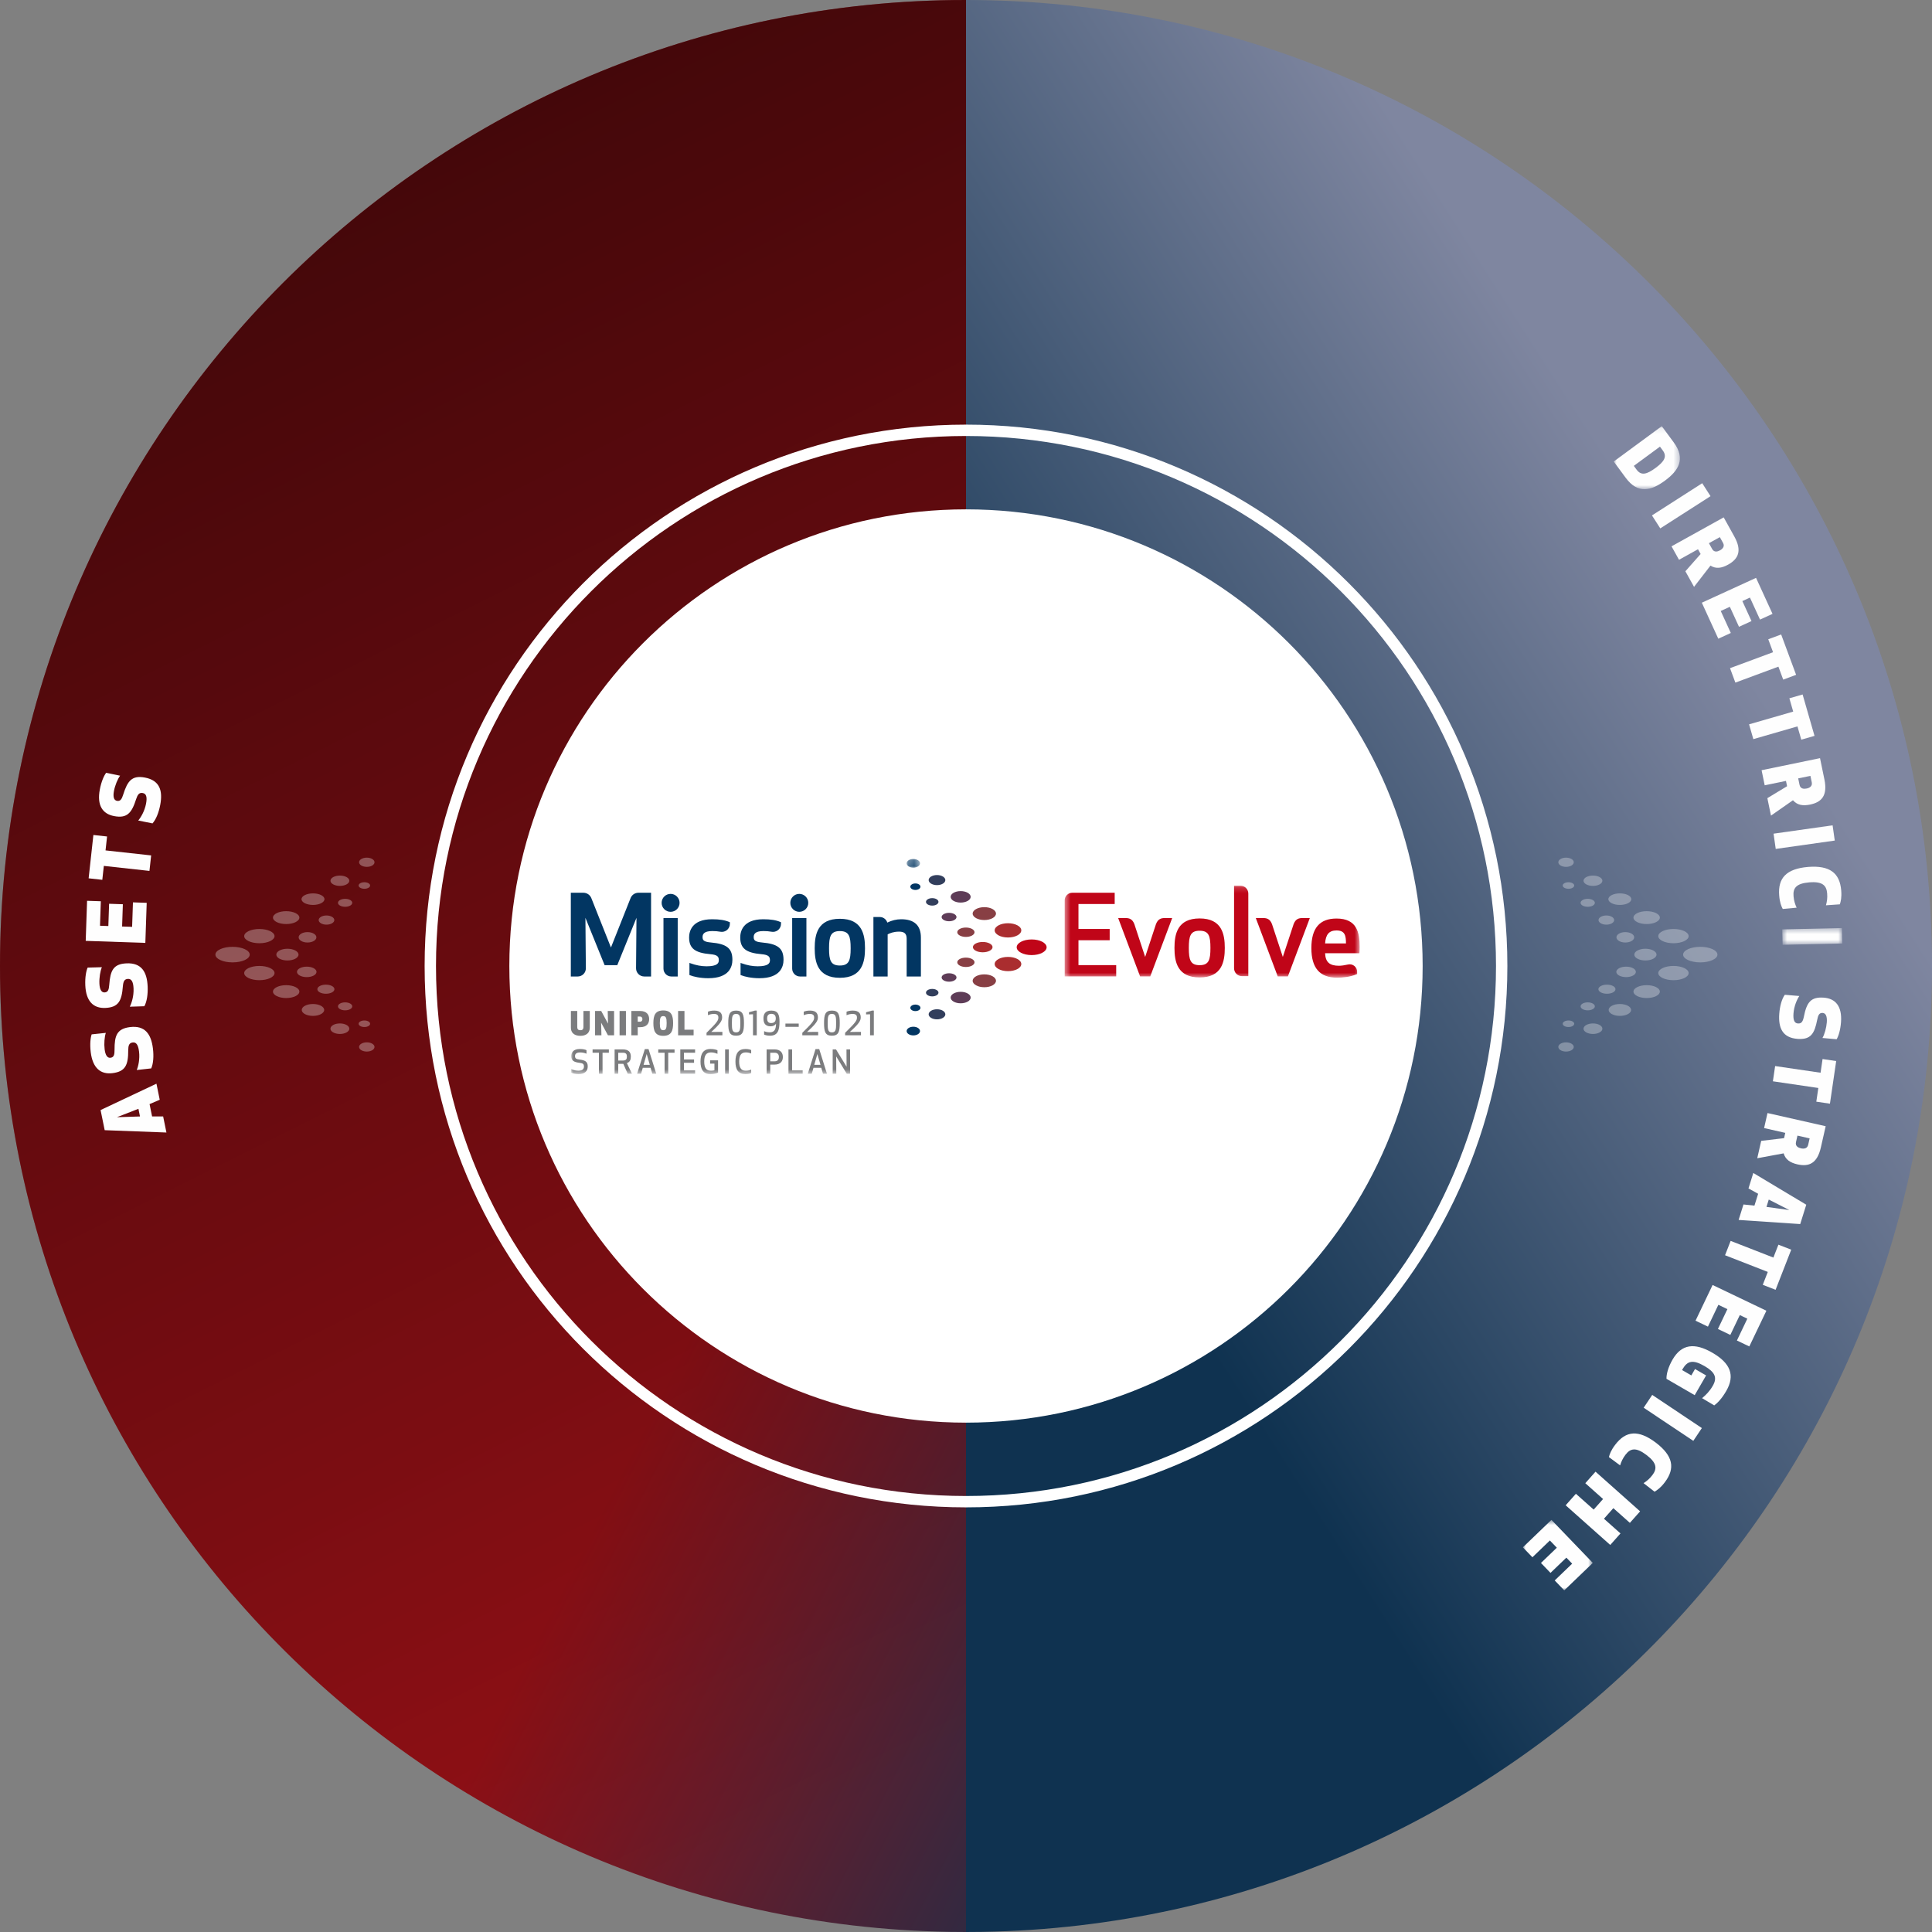 <?xml version="1.0" encoding="UTF-8"?>
<svg width="340px" height="340px" viewBox="0 0 340 340" version="1.1" xmlns="http://www.w3.org/2000/svg" xmlns:xlink="http://www.w3.org/1999/xlink">
    <rect x="0" y="0" width="340" height="340" fill="#808080" stroke="none"/>
    <!-- Generator: Sketch 60.1 (88133) - https://sketch.com -->
    <title>valore_condiviso</title>
    <desc>Created with Sketch.</desc>
    <defs>
        <linearGradient x1="69.943%" y1="70.227%" x2="109.83%" y2="110.681%" id="linearGradient-1">
            <stop stop-color="#951016" offset="0%"></stop>
            <stop stop-color="#0F3250" offset="100%"></stop>
        </linearGradient>
        <linearGradient x1="37.5%" y1="0%" x2="62.5%" y2="100%" id="linearGradient-2">
            <stop stop-color="#000000" stop-opacity="0.6" offset="0%"></stop>
            <stop stop-color="#000000" stop-opacity="0" offset="100%"></stop>
        </linearGradient>
        <path d="M170,0 L170,340 L167.189,339.977 C74.597,338.476 0,262.95 0,170 C0,76.112 76.112,0 170,0 L170,0 Z" id="path-3"></path>
        <linearGradient x1="68.937%" y1="74.252%" x2="31.063%" y2="25.748%" id="linearGradient-4">
            <stop stop-color="#0F3250" offset="0%"></stop>
            <stop stop-color="#7F86A0" offset="100%"></stop>
        </linearGradient>
        <polygon id="path-5" points="0.463 0.159 52.377 0.159 52.377 16.351 0.463 16.351"></polygon>
        <polygon id="path-7" points="0.179 0.291 2.533 0.291 2.533 1.821 0.179 1.821"></polygon>
        <polygon id="path-9" points="0 38.346 138.826 38.346 138.826 0.483 0 0.483"></polygon>
        <polygon id="path-11" points="0.989 0.123 12.637 0.123 12.637 11.217 0.989 11.217"></polygon>
        <polygon id="path-13" points="0.648 0.448 11.206 0.448 11.206 3.39 0.648 3.39"></polygon>
        <polygon id="path-15" points="0 0.597 12.309 0.597 12.309 13 0 13"></polygon>
    </defs>
    <g id="Page-1" stroke="none" stroke-width="1" fill="none" fill-rule="evenodd">
        <g id="valore_condiviso">
            <g id="Group">
                <g id="Rectangle-2">
                    <use fill="url(#linearGradient-1)" xlink:href="#path-3"></use>
                    <use fill="url(#linearGradient-2)" xlink:href="#path-3"></use>
                </g>
                <path d="M340,0 L340,340 L337.189,339.977 C244.597,338.476 170,262.95 170,170 C170,76.112 246.112,0 340,0 L340,0 Z" id="Rectangle-2-Copy" fill="url(#linearGradient-4)" transform="translate(255, 170) scale(-1, 1) translate(-255, -170) "></path>
            </g>
            <g id="freccia_SX" transform="translate(51.71, 167.955) scale(-1, 1) translate(-51.71, -167.955) translate(37.273, 150.455)" fill="#FFFFFF" fill-opacity="0.302">
                <path d="M1.597,32.98 C2.347,32.98 2.956,33.343 2.956,33.791 C2.956,34.239 2.347,34.602 1.597,34.602 C0.847,34.602 0.239,34.239 0.239,33.791 C0.239,33.343 0.847,32.98 1.597,32.98 Z M6.334,29.652 C7.251,29.652 7.995,30.067 7.995,30.579 C7.995,31.091 7.251,31.506 6.334,31.506 C5.417,31.506 4.673,31.091 4.673,30.579 C4.673,30.067 5.417,29.652 6.334,29.652 Z M2.024,29.133 C2.584,29.133 3.037,29.391 3.037,29.709 C3.037,30.026 2.584,30.284 2.024,30.284 C1.465,30.284 1.011,30.026 1.011,29.709 C1.011,29.391 1.465,29.133 2.024,29.133 Z M11.071,26.232 C12.163,26.232 13.047,26.701 13.047,27.279 C13.047,27.857 12.163,28.325 11.071,28.325 C9.98,28.325 9.095,27.857 9.095,27.279 C9.095,26.701 9.98,26.232 11.071,26.232 Z M5.412,25.945 C6.105,25.945 6.668,26.258 6.668,26.646 C6.668,27.033 6.105,27.347 5.412,27.347 C4.718,27.347 4.156,27.033 4.156,26.646 C4.156,26.258 4.718,25.945 5.412,25.945 Z M15.786,22.918 C17.068,22.918 18.107,23.425 18.107,24.05 C18.107,24.676 17.068,25.183 15.786,25.183 C14.504,25.183 13.464,24.676 13.464,24.05 C13.464,23.425 14.504,22.918 15.786,22.918 Z M8.795,22.827 C9.625,22.827 10.298,23.185 10.298,23.628 C10.298,24.07 9.625,24.428 8.795,24.428 C7.965,24.428 7.292,24.07 7.292,23.628 C7.292,23.185 7.965,22.827 8.795,22.827 Z M12.166,19.66 C13.116,19.66 13.886,20.072 13.886,20.58 C13.886,21.088 13.116,21.5 12.166,21.5 C11.216,21.5 10.446,21.088 10.446,20.58 C10.446,20.072 11.216,19.66 12.166,19.66 Z M20.503,19.535 C21.978,19.535 23.173,20.096 23.173,20.788 C23.173,21.481 21.978,22.042 20.503,22.042 C19.028,22.042 17.833,21.481 17.833,20.788 C17.833,20.096 19.028,19.535 20.503,19.535 Z M15.564,16.508 C16.642,16.508 17.517,16.97 17.517,17.54 C17.517,18.11 16.642,18.572 15.564,18.572 C14.486,18.572 13.612,18.11 13.612,17.54 C13.612,16.97 14.486,16.508 15.564,16.508 Z M25.22,16.171 C26.887,16.171 28.239,16.784 28.239,17.54 C28.239,18.296 26.887,18.909 25.22,18.909 C23.553,18.909 22.202,18.296 22.202,17.54 C22.202,16.784 23.553,16.171 25.22,16.171 Z M12.029,13.58 C12.891,13.58 13.591,13.99 13.591,14.496 C13.591,15.002 12.891,15.412 12.029,15.412 C11.166,15.412 10.467,15.002 10.467,14.496 C10.467,13.99 11.166,13.58 12.029,13.58 Z M20.503,13.032 C21.978,13.032 23.173,13.593 23.173,14.285 C23.173,14.977 21.978,15.539 20.503,15.539 C19.028,15.539 17.833,14.977 17.833,14.285 C17.833,13.593 19.028,13.032 20.503,13.032 Z M8.69,10.655 C9.45,10.655 10.066,11.016 10.066,11.462 C10.066,11.908 9.45,12.269 8.69,12.269 C7.93,12.269 7.313,11.908 7.313,11.462 C7.313,11.016 7.93,10.655 8.69,10.655 Z M15.786,9.898 C17.068,9.898 18.107,10.404 18.107,11.03 C18.107,11.655 17.068,12.162 15.786,12.162 C14.504,12.162 13.464,11.655 13.464,11.03 C13.464,10.404 14.504,9.898 15.786,9.898 Z M5.412,7.724 C6.105,7.724 6.668,8.038 6.668,8.425 C6.668,8.813 6.105,9.126 5.412,9.126 C4.718,9.126 4.156,8.813 4.156,8.425 C4.156,8.038 4.718,7.724 5.412,7.724 Z M11.065,6.765 C12.18,6.765 13.084,7.22 13.084,7.782 C13.084,8.343 12.18,8.798 11.065,8.798 C9.949,8.798 9.045,8.343 9.045,7.782 C9.045,7.22 9.949,6.765 11.065,6.765 Z M2.024,4.804 C2.584,4.804 3.037,5.062 3.037,5.38 C3.037,5.697 2.584,5.955 2.024,5.955 C1.465,5.955 1.011,5.697 1.011,5.38 C1.011,5.062 1.465,4.804 2.024,4.804 Z M6.332,3.632 C7.249,3.632 7.991,4.038 7.991,4.54 C7.991,5.042 7.249,5.449 6.332,5.449 C5.416,5.449 4.673,5.042 4.673,4.54 C4.673,4.038 5.416,3.632 6.332,3.632 Z M1.597,0.477 C2.347,0.477 2.956,0.84 2.956,1.288 C2.956,1.736 2.347,2.099 1.597,2.099 C0.847,2.099 0.239,1.736 0.239,1.288 C0.239,0.84 0.847,0.477 1.597,0.477 Z" id="Fill-3"></path>
            </g>
            <g id="freccia_SX-Copy" transform="translate(274, 150.455)" fill="#FFFFFF" fill-opacity="0.302">
                <path d="M1.597,32.98 C2.347,32.98 2.956,33.343 2.956,33.791 C2.956,34.239 2.347,34.602 1.597,34.602 C0.847,34.602 0.239,34.239 0.239,33.791 C0.239,33.343 0.847,32.98 1.597,32.98 Z M6.334,29.652 C7.251,29.652 7.995,30.067 7.995,30.579 C7.995,31.091 7.251,31.506 6.334,31.506 C5.417,31.506 4.673,31.091 4.673,30.579 C4.673,30.067 5.417,29.652 6.334,29.652 Z M2.024,29.133 C2.584,29.133 3.037,29.391 3.037,29.709 C3.037,30.026 2.584,30.284 2.024,30.284 C1.465,30.284 1.011,30.026 1.011,29.709 C1.011,29.391 1.465,29.133 2.024,29.133 Z M11.071,26.232 C12.163,26.232 13.047,26.701 13.047,27.279 C13.047,27.857 12.163,28.325 11.071,28.325 C9.98,28.325 9.095,27.857 9.095,27.279 C9.095,26.701 9.98,26.232 11.071,26.232 Z M5.412,25.945 C6.105,25.945 6.668,26.258 6.668,26.646 C6.668,27.033 6.105,27.347 5.412,27.347 C4.718,27.347 4.156,27.033 4.156,26.646 C4.156,26.258 4.718,25.945 5.412,25.945 Z M15.786,22.918 C17.068,22.918 18.107,23.425 18.107,24.05 C18.107,24.676 17.068,25.183 15.786,25.183 C14.504,25.183 13.464,24.676 13.464,24.05 C13.464,23.425 14.504,22.918 15.786,22.918 Z M8.795,22.827 C9.625,22.827 10.298,23.185 10.298,23.628 C10.298,24.07 9.625,24.428 8.795,24.428 C7.965,24.428 7.292,24.07 7.292,23.628 C7.292,23.185 7.965,22.827 8.795,22.827 Z M12.166,19.66 C13.116,19.66 13.886,20.072 13.886,20.58 C13.886,21.088 13.116,21.5 12.166,21.5 C11.216,21.5 10.446,21.088 10.446,20.58 C10.446,20.072 11.216,19.66 12.166,19.66 Z M20.503,19.535 C21.978,19.535 23.173,20.096 23.173,20.788 C23.173,21.481 21.978,22.042 20.503,22.042 C19.028,22.042 17.833,21.481 17.833,20.788 C17.833,20.096 19.028,19.535 20.503,19.535 Z M15.564,16.508 C16.642,16.508 17.517,16.97 17.517,17.54 C17.517,18.11 16.642,18.572 15.564,18.572 C14.486,18.572 13.612,18.11 13.612,17.54 C13.612,16.97 14.486,16.508 15.564,16.508 Z M25.22,16.171 C26.887,16.171 28.239,16.784 28.239,17.54 C28.239,18.296 26.887,18.909 25.22,18.909 C23.553,18.909 22.202,18.296 22.202,17.54 C22.202,16.784 23.553,16.171 25.22,16.171 Z M12.029,13.58 C12.891,13.58 13.591,13.99 13.591,14.496 C13.591,15.002 12.891,15.412 12.029,15.412 C11.166,15.412 10.467,15.002 10.467,14.496 C10.467,13.99 11.166,13.58 12.029,13.58 Z M20.503,13.032 C21.978,13.032 23.173,13.593 23.173,14.285 C23.173,14.977 21.978,15.539 20.503,15.539 C19.028,15.539 17.833,14.977 17.833,14.285 C17.833,13.593 19.028,13.032 20.503,13.032 Z M8.69,10.655 C9.45,10.655 10.066,11.016 10.066,11.462 C10.066,11.908 9.45,12.269 8.69,12.269 C7.93,12.269 7.313,11.908 7.313,11.462 C7.313,11.016 7.93,10.655 8.69,10.655 Z M15.786,9.898 C17.068,9.898 18.107,10.404 18.107,11.03 C18.107,11.655 17.068,12.162 15.786,12.162 C14.504,12.162 13.464,11.655 13.464,11.03 C13.464,10.404 14.504,9.898 15.786,9.898 Z M5.412,7.724 C6.105,7.724 6.668,8.038 6.668,8.425 C6.668,8.813 6.105,9.126 5.412,9.126 C4.718,9.126 4.156,8.813 4.156,8.425 C4.156,8.038 4.718,7.724 5.412,7.724 Z M11.065,6.765 C12.18,6.765 13.084,7.22 13.084,7.782 C13.084,8.343 12.18,8.798 11.065,8.798 C9.949,8.798 9.045,8.343 9.045,7.782 C9.045,7.22 9.949,6.765 11.065,6.765 Z M2.024,4.804 C2.584,4.804 3.037,5.062 3.037,5.38 C3.037,5.697 2.584,5.955 2.024,5.955 C1.465,5.955 1.011,5.697 1.011,5.38 C1.011,5.062 1.465,4.804 2.024,4.804 Z M6.332,3.632 C7.249,3.632 7.991,4.038 7.991,4.54 C7.991,5.042 7.249,5.449 6.332,5.449 C5.416,5.449 4.673,5.042 4.673,4.54 C4.673,4.038 5.416,3.632 6.332,3.632 Z M1.597,0.477 C2.347,0.477 2.956,0.84 2.956,1.288 C2.956,1.736 2.347,2.099 1.597,2.099 C0.847,2.099 0.239,1.736 0.239,1.288 C0.239,0.84 0.847,0.477 1.597,0.477 Z" id="Fill-3"></path>
            </g>
            <g id="Group-2" transform="translate(75.727, 75.727)">
                <path d="M13.909,94.273 C13.909,49.89 49.89,13.909 94.273,13.909 C138.655,13.909 174.636,49.89 174.636,94.273 C174.636,138.657 138.655,174.636 94.273,174.636 C49.89,174.636 13.909,138.657 13.909,94.273" id="Fill-29" fill="#FFFFFF"></path>
                <path d="M0,94.273 C0,42.208 42.208,0 94.273,0 C146.337,0 188.545,42.208 188.545,94.273 C188.545,146.339 146.337,188.545 94.273,188.545 C42.208,188.545 0,146.339 0,94.273" id="Fill-29-Copy" stroke="#FFFFFF" stroke-width="2"></path>
            </g>
            <g id="LOGO_MissionEvolve" transform="translate(100.455, 150.682)">
                <path d="M10.516,7.369 L7.062,16.062 L3.614,7.382 C3.383,6.801 2.83,6.426 2.205,6.426 L0,6.426 L0,21.165 L1.214,21.165 C1.599,21.165 1.961,21.014 2.232,20.74 C2.503,20.467 2.65,20.104 2.646,19.719 L2.569,10.84 L5.95,19.177 L8.174,19.177 L11.555,10.84 L11.48,19.707 C11.476,20.096 11.623,20.461 11.896,20.737 C12.169,21.012 12.533,21.165 12.941,21.165 L14.122,21.165 L14.122,6.426 L11.904,6.426 C11.288,6.426 10.743,6.796 10.516,7.369" id="Fill-1" fill="#023662"></path>
                <path d="M24.666,15.182 C23.406,15.066 23.184,14.783 23.184,14.233 C23.184,13.776 23.363,13.168 24.905,13.168 C25.407,13.168 25.874,13.208 26.332,13.289 C26.415,13.303 26.499,13.311 26.582,13.311 C27.358,13.311 27.99,12.681 27.99,11.907 L27.99,11.618 L27.91,11.583 C27.128,11.242 26.188,11.09 24.866,11.09 C21.211,11.09 20.816,13.328 20.816,14.29 C20.816,16.206 21.832,17.005 24.565,17.24 C25.817,17.352 26.046,17.687 26.046,18.305 C26.046,18.801 25.8,19.37 23.882,19.37 C22.963,19.37 22.037,19.195 21.052,18.837 L20.874,18.773 L20.874,20.903 L20.955,20.936 C21.551,21.181 22.755,21.467 24.191,21.467 C27.883,21.467 28.434,19.438 28.434,18.228 C28.434,16.22 27.447,15.423 24.666,15.182" id="Fill-3" fill="#023662"></path>
                <path d="M33.664,15.182 C32.404,15.066 32.183,14.783 32.183,14.233 C32.183,13.776 32.361,13.168 33.903,13.168 C34.405,13.168 34.872,13.208 35.331,13.289 C35.413,13.303 35.498,13.311 35.581,13.311 C36.356,13.311 36.988,12.681 36.988,11.907 L36.988,11.618 L36.908,11.583 C36.126,11.242 35.186,11.09 33.864,11.09 C30.209,11.09 29.814,13.328 29.814,14.29 C29.814,16.206 30.83,17.005 33.563,17.24 C34.815,17.352 35.044,17.687 35.044,18.305 C35.044,18.801 34.798,19.37 32.88,19.37 C31.961,19.37 31.035,19.195 30.049,18.837 L29.872,18.773 L29.872,20.903 L29.954,20.936 C30.549,21.181 31.753,21.467 33.189,21.467 C36.88,21.467 37.432,19.438 37.432,18.228 C37.432,16.22 36.446,15.423 33.664,15.182" id="Fill-5" fill="#023662"></path>
                <path d="M47.345,19.233 C45.718,19.233 45.443,18.298 45.443,16.202 C45.443,14.108 45.718,13.173 47.345,13.173 C48.971,13.173 49.246,14.108 49.246,16.202 C49.246,18.298 48.971,19.233 47.345,19.233 M47.345,11.01 C43.421,11.01 42.918,13.785 42.918,16.202 C42.918,18.619 43.421,21.395 47.345,21.395 C51.269,21.395 51.772,18.619 51.772,16.202 C51.772,13.785 51.269,11.01 47.345,11.01" id="Fill-7" fill="#023662"></path>
                <path d="M58.137,11.09 C57.31,11.09 56.475,11.292 55.696,11.676 C55.521,11.109 54.992,10.696 54.371,10.696 L53.251,10.696 L53.251,21.165 L55.757,21.165 L55.757,13.753 C56.172,13.533 56.813,13.271 57.774,13.271 C58.705,13.271 59.102,13.641 59.102,14.505 L59.102,21.165 L61.608,21.165 L61.608,14.313 C61.608,12.175 60.441,11.09 58.137,11.09" id="Fill-9" fill="#023662"></path>
                <path d="M16.305,19.779 L16.305,19.78 C16.305,20.543 16.929,21.165 17.691,21.165 L18.811,21.165 L18.811,10.88 L16.305,10.88 L16.305,19.779 Z" id="Fill-11" fill="#023662"></path>
                <path d="M17.559,6.627 C16.689,6.627 15.981,7.335 15.981,8.205 C15.981,9.075 16.689,9.783 17.559,9.783 C18.429,9.783 19.138,9.075 19.138,8.205 C19.138,7.335 18.429,6.627 17.559,6.627" id="Fill-13" fill="#023662"></path>
                <path d="M38.954,19.779 L38.954,19.78 C38.954,20.543 39.577,21.165 40.339,21.165 L41.46,21.165 L41.46,10.88 L38.954,10.88 L38.954,19.779 Z" id="Fill-15" fill="#023662"></path>
                <path d="M40.208,6.627 C39.337,6.627 38.629,7.335 38.629,8.205 C38.629,9.075 39.337,9.783 40.208,9.783 C41.078,9.783 41.787,9.075 41.787,8.205 C41.787,7.335 41.078,6.627 40.208,6.627" id="Fill-17" fill="#023662"></path>
                <g id="Group-21" transform="translate(86.449, 5.022)">
                    <mask id="mask-6" fill="white">
                        <use xlink:href="#path-5"></use>
                    </mask>
                    <g id="Clip-20"></g>
                    <path d="M39.738,16.129 L39.738,16.143 L37.962,16.143 L34.097,5.858 L35.397,5.858 C36.014,5.858 36.601,5.996 36.953,6.943 L38.85,12.699 L38.85,12.686 L38.85,12.699 L40.746,6.943 C41.099,5.996 41.687,5.858 42.303,5.858 L43.604,5.858 L39.738,16.143 L37.963,16.143 L37.962,16.129 L39.738,16.129 Z M15.515,16.129 L15.515,16.143 L13.739,16.143 L9.874,5.858 L11.174,5.858 C11.791,5.858 12.378,5.996 12.73,6.943 L14.627,12.699 L14.627,12.686 L14.627,12.699 L16.523,6.943 C16.876,5.996 17.464,5.858 18.079,5.858 L19.381,5.858 L15.515,16.143 L13.74,16.143 L13.739,16.129 L15.515,16.129 Z M30.27,0.159 L30.27,14.696 L30.271,14.696 L30.271,14.697 C30.271,15.459 30.895,16.082 31.657,16.082 L32.778,16.082 L32.778,1.542 C32.777,0.781 32.153,0.159 31.391,0.159 L30.271,0.159 L30.27,0.159 Z M24.211,8.09 C22.584,8.09 22.309,9.024 22.309,11.119 C22.309,13.215 22.584,14.15 24.211,14.15 C25.838,14.15 26.112,13.215 26.112,11.119 C26.112,9.024 25.838,8.09 24.211,8.09 L24.211,8.09 Z M24.211,16.311 C20.288,16.311 19.784,13.536 19.784,11.119 C19.784,8.702 20.288,5.927 24.211,5.927 C28.135,5.927 28.639,8.702 28.639,11.119 C28.639,13.536 28.135,16.311 24.211,16.311 L24.211,16.311 Z M46.291,10.322 C46.401,8.725 47.006,8.04 48.301,8.04 C49.808,8.04 49.96,8.98 49.966,10.322 L46.291,10.322 Z M48.301,5.943 C45.322,5.943 43.875,7.645 43.875,11.147 C43.875,14.649 45.355,16.351 48.398,16.351 C49.317,16.351 50.664,16.245 51.865,15.74 L51.929,15.713 L51.929,15.301 C51.929,14.468 51.158,13.853 50.344,14.031 C49.788,14.153 49.19,14.253 48.729,14.253 C47.075,14.253 46.36,13.613 46.289,12.05 L52.332,12.05 L52.337,11.952 C52.357,11.644 52.377,11.326 52.377,10.991 C52.377,8.369 51.882,5.943 48.301,5.943 L48.301,5.943 Z M8.382,9.766 L2.889,9.766 L2.889,14.14 L9.528,14.14 L9.528,16.127 L0.463,16.127 L0.463,2.744 C0.463,2.005 1.063,1.404 1.803,1.404 L9.264,1.404 L9.264,3.393 L2.889,3.393 L2.889,7.778 L8.382,7.778 L8.382,9.766 Z" id="Fill-19" fill="#C00518" mask="url(#mask-6)"></path>
                </g>
                <path d="M83.732,16.023 C83.732,15.262 82.552,14.645 81.099,14.645 C79.646,14.645 78.465,15.262 78.465,16.023 C78.465,16.783 79.646,17.399 81.099,17.399 C82.552,17.399 83.732,16.783 83.732,16.023" id="Fill-22" fill="#C00518"></path>
                <path d="M79.276,18.972 C79.276,18.279 78.227,17.717 76.934,17.717 C75.642,17.717 74.592,18.279 74.592,18.972 C74.592,19.665 75.642,20.226 76.934,20.226 C78.227,20.226 79.276,19.665 79.276,18.972" id="Fill-24" fill="#AA2D2F"></path>
                <path d="M74.821,21.922 C74.821,21.296 73.902,20.789 72.77,20.789 C71.638,20.789 70.718,21.296 70.718,21.922 C70.718,22.547 71.638,23.054 72.77,23.054 C73.902,23.054 74.821,22.547 74.821,21.922" id="Fill-26" fill="#883F44"></path>
                <path d="M70.365,24.871 C70.365,24.314 69.577,23.861 68.605,23.861 C67.634,23.861 66.845,24.314 66.845,24.871 C66.845,25.429 67.634,25.881 68.605,25.881 C69.577,25.881 70.365,25.429 70.365,24.871" id="Fill-28" fill="#5E3C57"></path>
                <path d="M65.909,27.821 C65.909,27.331 65.252,26.932 64.44,26.932 C63.63,26.932 62.972,27.331 62.972,27.821 C62.972,28.311 63.63,28.707 64.44,28.707 C65.252,28.707 65.909,28.311 65.909,27.821" id="Fill-30" fill="#323E5C"></path>
                <path d="M61.453,30.77 C61.453,30.348 60.927,30.004 60.276,30.004 C59.626,30.004 59.099,30.348 59.099,30.77 C59.099,31.192 59.626,31.534 60.276,31.534 C60.927,31.534 61.453,31.192 61.453,30.77" id="Fill-32" fill="#023662"></path>
                <path d="M79.276,13.045 C79.276,13.738 78.227,14.301 76.934,14.301 C75.642,14.301 74.592,13.738 74.592,13.045 C74.592,12.353 75.642,11.791 76.934,11.791 C78.227,11.791 79.276,12.353 79.276,13.045" id="Fill-34" fill="#AA2D2F"></path>
                <path d="M74.821,10.096 C74.821,10.721 73.902,11.229 72.77,11.229 C71.638,11.229 70.718,10.721 70.718,10.096 C70.718,9.471 71.638,8.964 72.77,8.964 C73.902,8.964 74.821,9.471 74.821,10.096" id="Fill-36" fill="#883F44"></path>
                <path d="M70.365,7.147 C70.365,7.704 69.577,8.157 68.605,8.157 C67.634,8.157 66.845,7.704 66.845,7.147 C66.845,6.589 67.634,6.137 68.605,6.137 C69.577,6.137 70.365,6.589 70.365,7.147" id="Fill-38" fill="#5E3C57"></path>
                <path d="M65.909,4.197 C65.909,4.687 65.252,5.085 64.44,5.085 C63.63,5.085 62.972,4.687 62.972,4.197 C62.972,3.707 63.63,3.31 64.44,3.31 C65.252,3.31 65.909,3.707 65.909,4.197" id="Fill-40" fill="#323E5C"></path>
                <g id="Group-44" transform="translate(58.92, 0.192)">
                    <mask id="mask-8" fill="white">
                        <use xlink:href="#path-7"></use>
                    </mask>
                    <g id="Clip-43"></g>
                    <path d="M2.533,1.055 C2.533,1.477 2.007,1.821 1.355,1.821 C0.706,1.821 0.179,1.477 0.179,1.055 C0.179,0.633 0.706,0.291 1.355,0.291 C2.007,0.291 2.533,0.633 2.533,1.055" id="Fill-42" fill="#023662" mask="url(#mask-8)"></path>
                </g>
                <path d="M74.217,15.996 C74.217,16.498 73.443,16.906 72.489,16.906 C71.535,16.906 70.761,16.498 70.761,15.996 C70.761,15.494 71.535,15.088 72.489,15.088 C73.443,15.088 74.217,15.494 74.217,15.996" id="Fill-45" fill="#AA2D2F"></path>
                <path d="M71.046,18.668 C71.046,19.123 70.365,19.492 69.527,19.492 C68.688,19.492 68.008,19.123 68.008,18.668 C68.008,18.212 68.688,17.843 69.527,17.843 C70.365,17.843 71.046,18.212 71.046,18.668" id="Fill-47" fill="#883F44"></path>
                <path d="M67.873,21.339 C67.873,21.747 67.287,22.08 66.564,22.08 C65.841,22.08 65.255,21.747 65.255,21.339 C65.255,20.929 65.841,20.598 66.564,20.598 C67.287,20.598 67.873,20.929 67.873,21.339" id="Fill-49" fill="#5E3C57"></path>
                <path d="M64.701,24.01 C64.701,24.372 64.209,24.666 63.602,24.666 C62.994,24.666 62.501,24.372 62.501,24.01 C62.501,23.647 62.994,23.354 63.602,23.354 C64.209,23.354 64.701,23.647 64.701,24.01" id="Fill-51" fill="#323E5C"></path>
                <path d="M61.529,26.681 C61.529,26.365 61.132,26.109 60.638,26.109 C60.147,26.109 59.748,26.365 59.748,26.681 C59.748,26.996 60.147,27.254 60.638,27.254 C61.132,27.254 61.529,26.996 61.529,26.681" id="Fill-53" fill="#023662"></path>
                <path d="M71.046,13.375 C71.046,12.919 70.365,12.55 69.527,12.55 C68.688,12.55 68.008,12.919 68.008,13.375 C68.008,13.83 68.688,14.199 69.527,14.199 C70.365,14.199 71.046,13.83 71.046,13.375" id="Fill-55" fill="#883F44"></path>
                <path d="M67.873,10.704 C67.873,10.295 67.287,9.963 66.564,9.963 C65.841,9.963 65.255,10.295 65.255,10.704 C65.255,11.113 65.841,11.444 66.564,11.444 C67.287,11.444 67.873,11.113 67.873,10.704" id="Fill-57" fill="#5E3C57"></path>
                <path d="M64.701,8.032 C64.701,7.67 64.209,7.376 63.602,7.376 C62.994,7.376 62.501,7.67 62.501,8.032 C62.501,8.395 62.994,8.689 63.602,8.689 C64.209,8.689 64.701,8.395 64.701,8.032" id="Fill-59" fill="#323E5C"></path>
                <path d="M61.529,5.361 C61.529,5.678 61.132,5.934 60.638,5.934 C60.147,5.934 59.748,5.678 59.748,5.361 C59.748,5.046 60.147,4.789 60.638,4.789 C61.132,4.789 61.529,5.046 61.529,5.361" id="Fill-61" fill="#023662"></path>
                <path d="M2.218,30.042 L2.218,27.232 L3.337,27.232 L3.337,30.128 C3.337,31.316 2.446,31.607 1.675,31.607 C0.91,31.607 0.013,31.316 0.013,30.128 L0.013,27.232 L1.132,27.232 L1.132,30.042 C1.132,30.528 1.389,30.619 1.675,30.619 C1.966,30.619 2.218,30.528 2.218,30.042" id="Fill-63" fill="#7B7C7E"></path>
                <polygon id="Fill-65" fill="#7B7C7E" points="5.346 27.232 6.546 29.459 6.494 27.232 7.613 27.232 7.613 31.516 6.534 31.516 5.335 29.289 5.386 31.516 4.267 31.516 4.267 27.232"></polygon>
                <mask id="mask-10" fill="white">
                    <use xlink:href="#path-9"></use>
                </mask>
                <g id="Clip-68"></g>
                <polygon id="Fill-67" fill="#7B7C7E" mask="url(#mask-10)" points="8.579 31.515 9.698 31.515 9.698 27.232 8.579 27.232"></polygon>
                <path d="M11.775,29.117 L12.186,29.117 C12.518,29.117 12.597,28.837 12.597,28.666 C12.597,28.505 12.518,28.215 12.186,28.215 L11.775,28.215 L11.775,29.117 Z M11.775,31.516 L10.656,31.516 L10.656,27.232 L12.181,27.232 C13.374,27.232 13.785,27.923 13.785,28.66 C13.785,29.409 13.374,30.088 12.181,30.088 L11.775,30.088 L11.775,31.516 Z" id="Fill-69" fill="#7B7C7E" mask="url(#mask-10)"></path>
                <path d="M16.265,28.135 C15.814,28.135 15.665,28.42 15.665,29.374 C15.665,30.328 15.814,30.613 16.265,30.613 C16.716,30.613 16.865,30.328 16.865,29.374 C16.865,28.42 16.716,28.135 16.265,28.135 M16.265,27.14 C17.682,27.14 18.002,28.02 18.002,29.374 C18.002,30.727 17.682,31.607 16.265,31.607 C14.848,31.607 14.529,30.727 14.529,29.374 C14.529,28.02 14.848,27.14 16.265,27.14" id="Fill-70" fill="#7B7C7E" mask="url(#mask-10)"></path>
                <polygon id="Fill-71" fill="#7B7C7E" mask="url(#mask-10)" points="19.999 30.528 21.609 30.528 21.609 31.516 18.88 31.516 18.88 27.232 19.999 27.232"></polygon>
                <path d="M25.199,27.752 C24.84,27.752 24.508,27.821 24.132,27.975 L24.132,27.363 C24.394,27.243 24.777,27.163 25.24,27.163 C26.404,27.163 26.627,27.775 26.627,28.369 C26.627,28.951 26.342,29.453 24.708,30.927 L26.673,30.91 L26.673,31.516 L23.881,31.516 L23.881,31.076 C25.799,29.209 25.965,28.871 25.965,28.391 C25.965,28.02 25.805,27.752 25.199,27.752" id="Fill-72" fill="#7B7C7E" mask="url(#mask-10)"></path>
                <path d="M29.089,27.746 C28.392,27.746 28.347,28.278 28.347,29.374 C28.347,30.471 28.392,31.001 29.089,31.001 C29.785,31.001 29.831,30.471 29.831,29.374 C29.831,28.278 29.785,27.746 29.089,27.746 M29.089,27.163 C30.266,27.163 30.471,27.883 30.471,29.374 C30.471,30.865 30.266,31.584 29.089,31.584 C27.912,31.584 27.707,30.865 27.707,29.374 C27.707,27.883 27.912,27.163 29.089,27.163" id="Fill-73" fill="#7B7C7E" mask="url(#mask-10)"></path>
                <polygon id="Fill-74" fill="#7B7C7E" mask="url(#mask-10)" points="32.723 27.163 32.723 31.516 32.061 31.516 32.061 27.815 31.358 27.838 31.358 27.455 32.403 27.163"></polygon>
                <path d="M35.251,29.363 C35.891,29.363 36.068,28.98 36.068,28.546 C36.068,28.105 35.902,27.735 35.285,27.735 C34.685,27.735 34.543,28.146 34.543,28.546 C34.543,28.946 34.663,29.363 35.251,29.363 M36.114,29.471 C35.948,29.739 35.611,29.934 35.16,29.934 C34.052,29.934 33.903,29.151 33.903,28.546 C33.903,27.941 34.086,27.163 35.268,27.163 C36.485,27.163 36.725,27.889 36.725,29.134 C36.725,30.584 36.433,31.585 35.074,31.585 C34.549,31.585 34.172,31.464 34.017,31.385 L34.017,30.784 C34.257,30.904 34.6,30.99 35.023,30.99 C35.891,30.99 36.102,30.373 36.114,29.471" id="Fill-75" fill="#7B7C7E" mask="url(#mask-10)"></path>
                <polygon id="Fill-76" fill="#7B7C7E" mask="url(#mask-10)" points="37.767 30.025 40.108 30.025 40.108 29.448 37.767 29.448"></polygon>
                <path d="M42.057,27.752 C41.697,27.752 41.366,27.821 40.989,27.975 L40.989,27.363 C41.252,27.243 41.634,27.163 42.097,27.163 C43.262,27.163 43.484,27.775 43.484,28.369 C43.484,28.951 43.199,29.453 41.565,30.927 L43.53,30.91 L43.53,31.516 L40.738,31.516 L40.738,31.076 C42.656,29.209 42.822,28.871 42.822,28.391 C42.822,28.02 42.662,27.752 42.057,27.752" id="Fill-77" fill="#7B7C7E" mask="url(#mask-10)"></path>
                <path d="M45.946,27.746 C45.249,27.746 45.204,28.278 45.204,29.374 C45.204,30.471 45.249,31.001 45.946,31.001 C46.643,31.001 46.689,30.471 46.689,29.374 C46.689,28.278 46.643,27.746 45.946,27.746 M45.946,27.163 C47.123,27.163 47.328,27.883 47.328,29.374 C47.328,30.865 47.123,31.584 45.946,31.584 C44.769,31.584 44.564,30.865 44.564,29.374 C44.564,27.883 44.769,27.163 45.946,27.163" id="Fill-78" fill="#7B7C7E" mask="url(#mask-10)"></path>
                <path d="M49.59,27.752 C49.23,27.752 48.899,27.821 48.522,27.975 L48.522,27.363 C48.785,27.243 49.167,27.163 49.63,27.163 C50.795,27.163 51.018,27.775 51.018,28.369 C51.018,28.951 50.732,29.453 49.099,30.927 L51.064,30.91 L51.064,31.516 L48.271,31.516 L48.271,31.076 C50.19,29.209 50.356,28.871 50.356,28.391 C50.356,28.02 50.196,27.752 49.59,27.752" id="Fill-79" fill="#7B7C7E" mask="url(#mask-10)"></path>
                <polygon id="Fill-80" fill="#7B7C7E" mask="url(#mask-10)" points="53.325 27.163 53.325 31.516 52.662 31.516 52.662 27.815 51.96 27.838 51.96 27.455 53.005 27.163"></polygon>
                <path d="M2.977,36.98 C2.977,37.791 2.497,38.346 1.349,38.346 C0.921,38.346 0.373,38.249 0.082,38.099 L0.082,37.46 C0.315,37.563 0.727,37.74 1.309,37.74 C2.081,37.74 2.309,37.426 2.309,37.021 C2.309,36.547 2.109,36.432 1.532,36.358 C0.487,36.226 0.082,35.947 0.082,35.164 C0.082,34.536 0.436,33.925 1.601,33.925 C2.155,33.925 2.543,34.022 2.76,34.131 L2.76,34.753 C2.446,34.616 2.058,34.53 1.635,34.53 C0.967,34.53 0.738,34.805 0.738,35.17 C0.738,35.633 1.001,35.713 1.566,35.787 C2.457,35.906 2.977,36.106 2.977,36.98" id="Fill-81" fill="#7B7C7E" mask="url(#mask-10)"></path>
                <polygon id="Fill-82" fill="#7B7C7E" mask="url(#mask-10)" points="5.582 34.582 5.582 38.277 4.942 38.277 4.942 34.582 3.828 34.582 3.828 33.993 6.695 33.993 6.695 34.582"></polygon>
                <path d="M8.346,35.953 L9.191,35.953 C9.784,35.953 9.865,35.616 9.865,35.267 C9.865,34.913 9.784,34.582 9.191,34.582 L8.346,34.582 L8.346,35.953 Z M8.346,38.277 L7.706,38.277 L7.706,33.993 L9.099,33.993 C10.207,33.993 10.561,34.491 10.561,35.267 C10.561,35.821 10.39,36.226 9.865,36.409 L10.761,38.277 L10.013,38.277 L9.237,36.535 L8.346,36.535 L8.346,38.277 Z" id="Fill-83" fill="#7B7C7E" mask="url(#mask-10)"></path>
                <path d="M13.351,34.81 L12.802,36.707 L13.899,36.707 L13.351,34.81 Z M14.036,37.232 L12.665,37.232 L12.362,38.277 L11.666,38.277 L13.025,33.942 L13.676,33.942 L15.035,38.277 L14.339,38.277 L14.036,37.232 Z" id="Fill-84" fill="#7B7C7E" mask="url(#mask-10)"></path>
                <polygon id="Fill-85" fill="#7B7C7E" mask="url(#mask-10)" points="17.142 34.582 17.142 38.277 16.502 38.277 16.502 34.582 15.388 34.582 15.388 33.993 18.255 33.993 18.255 34.582"></polygon>
                <polygon id="Fill-86" fill="#7B7C7E" mask="url(#mask-10)" points="21.688 36.352 19.906 36.352 19.906 37.689 21.871 37.689 21.871 38.277 19.266 38.277 19.266 33.993 21.871 33.993 21.871 34.582 19.906 34.582 19.906 35.764 21.688 35.764"></polygon>
                <path d="M22.821,36.135 C22.821,34.787 23.29,33.925 24.58,33.925 C25.169,33.925 25.563,34.028 25.809,34.148 L25.809,34.776 C25.408,34.611 25.072,34.525 24.661,34.525 C23.781,34.525 23.478,35.119 23.478,36.135 C23.478,37.186 23.792,37.746 24.661,37.746 C24.923,37.746 25.145,37.712 25.272,37.666 L25.272,36.495 L24.512,36.495 L24.512,35.918 L25.911,35.918 L25.911,38.083 C25.688,38.202 25.174,38.346 24.563,38.346 C23.29,38.346 22.821,37.483 22.821,36.135" id="Fill-87" fill="#7B7C7E" mask="url(#mask-10)"></path>
                <polygon id="Fill-88" fill="#7B7C7E" mask="url(#mask-10)" points="27.154 38.277 27.794 38.277 27.794 33.993 27.154 33.993"></polygon>
                <path d="M30.734,33.925 C31.243,33.925 31.534,34.022 31.74,34.108 L31.74,34.719 C31.414,34.588 31.163,34.525 30.774,34.525 C29.958,34.525 29.626,35.078 29.626,36.135 C29.626,37.192 29.958,37.746 30.774,37.746 C31.163,37.746 31.414,37.683 31.74,37.552 L31.74,38.163 C31.534,38.249 31.243,38.346 30.734,38.346 C29.466,38.346 28.97,37.54 28.97,36.135 C28.97,34.73 29.466,33.925 30.734,33.925" id="Fill-89" fill="#7B7C7E" mask="url(#mask-10)"></path>
                <path d="M35.095,36.09 L35.861,36.09 C36.5,36.09 36.62,35.656 36.62,35.336 C36.62,35.016 36.5,34.582 35.861,34.582 L35.095,34.582 L35.095,36.09 Z M35.095,38.277 L34.456,38.277 L34.456,33.993 L35.832,33.993 C36.934,33.993 37.317,34.633 37.317,35.336 C37.317,36.038 36.934,36.672 35.832,36.672 L35.095,36.672 L35.095,38.277 Z" id="Fill-90" fill="#7B7C7E" mask="url(#mask-10)"></path>
                <polygon id="Fill-91" fill="#7B7C7E" mask="url(#mask-10)" points="38.941 37.688 40.803 37.688 40.803 38.277 38.302 38.277 38.302 33.994 38.941 33.994"></polygon>
                <path d="M43.39,34.81 L42.842,36.707 L43.938,36.707 L43.39,34.81 Z M44.075,37.232 L42.705,37.232 L42.402,38.277 L41.705,38.277 L43.064,33.942 L43.715,33.942 L45.074,38.277 L44.378,38.277 L44.075,37.232 Z" id="Fill-92" fill="#7B7C7E" mask="url(#mask-10)"></path>
                <polygon id="Fill-93" fill="#7B7C7E" mask="url(#mask-10)" points="48.561 38.277 46.7 35.233 46.717 38.277 46.083 38.277 46.083 33.994 46.665 33.994 48.527 37.038 48.51 33.994 49.144 33.994 49.144 38.277"></polygon>
            </g>
            <g id="Group-13" transform="translate(15, 135)" fill="#FEFEFE">
                <path d="M2.7,60.352 L3.424,63.893 L14.288,64.303 L13.711,61.476 L11.765,61.472 L11.322,59.305 L13.109,58.539 L12.533,55.712 L2.7,60.352 Z M9.361,60.134 L9.636,61.48 L5.573,61.608 L9.361,60.134 Z" id="Fill-1"></path>
                <g id="Group-12" transform="translate(0, 0.303)">
                    <path d="M7.883,45.447 C10.522,45.124 11.602,46.683 11.912,49.211 C12.079,50.572 11.986,51.881 11.61,52.717 L9.064,53.001 C9.337,52.347 9.633,51.085 9.469,49.751 C9.314,48.487 8.925,48.083 8.356,48.153 C7.717,48.231 7.576,48.686 7.565,49.519 C7.575,52.127 7.068,53.274 4.79,53.554 C2.748,53.805 1.317,52.712 0.967,49.864 C0.788,48.406 0.933,47.288 1.131,46.728 L3.623,46.465 C3.385,47.17 3.294,48.38 3.413,49.352 C3.543,50.408 3.902,50.914 4.443,50.847 C5.054,50.772 5.165,50.294 5.158,49.434 C5.154,46.996 5.535,45.736 7.883,45.447" id="Fill-2"></path>
                    <path d="M7.26,34.231 C9.919,34.115 10.873,35.756 10.984,38.303 C11.043,39.674 10.847,40.973 10.406,41.778 L7.843,41.86 C8.167,41.229 8.562,39.993 8.504,38.649 C8.448,37.376 8.093,36.943 7.519,36.968 C6.875,36.996 6.698,37.437 6.622,38.268 C6.426,40.871 5.829,41.975 3.534,42.076 C1.477,42.165 0.135,40.96 0.011,38.092 C-0.053,36.624 0.18,35.519 0.423,34.976 L2.929,34.909 C2.637,35.594 2.45,36.794 2.493,37.774 C2.539,38.837 2.857,39.371 3.402,39.347 C4.018,39.321 4.166,38.851 4.227,37.993 C4.416,35.56 4.895,34.334 7.26,34.231" id="Fill-4"></path>
                    <polygon id="Fill-6" points="6.621 23.828 6.488 27.746 8.25 27.806 8.397 23.497 10.817 23.579 10.578 30.631 0.084 30.273 0.324 23.222 2.745 23.305 2.598 27.613 4.067 27.663 4.2 23.746"></polygon>
                    <polygon id="Fill-8" points="3.573 14.354 11.601 15.236 11.301 17.963 3.273 17.081 3.004 19.53 0.598 19.265 1.435 11.641 3.842 11.905"></polygon>
                    <path d="M10.505,1.536 C13.119,2.032 13.672,3.848 13.197,6.351 C12.941,7.7 12.453,8.918 11.839,9.6 L9.326,9.095 C9.785,8.555 10.453,7.441 10.704,6.12 C10.941,4.869 10.695,4.366 10.13,4.259 C9.498,4.138 9.224,4.528 8.96,5.319 C8.174,7.807 7.34,8.746 5.084,8.318 C3.062,7.933 2.031,6.455 2.567,3.635 C2.84,2.19 3.319,1.169 3.68,0.697 L6.135,1.205 C5.693,1.806 5.237,2.93 5.055,3.893 C4.856,4.939 5.043,5.53 5.579,5.632 C6.185,5.747 6.436,5.324 6.692,4.504 C7.432,2.178 8.18,1.095 10.505,1.536" id="Fill-10"></path>
                </g>
            </g>
            <g id="Group-46" transform="translate(268, 74)">
                <g id="Group-3" transform="translate(15, 0.877)">
                    <mask id="mask-12" fill="white">
                        <use xlink:href="#path-11"></use>
                    </mask>
                    <g id="Clip-2"></g>
                    <path d="M4.525,7.108 L5.025,7.788 C5.83,8.879 6.821,8.597 8.343,7.477 C9.854,6.365 10.429,5.495 9.626,4.403 L9.125,3.724 L4.525,7.108 Z M0.989,6.344 L9.445,0.122 L11.546,2.973 C13.705,5.903 12.382,7.957 9.992,9.715 C7.59,11.482 5.247,12.125 3.088,9.195 L0.989,6.344 Z" id="Fill-1" fill="#FEFEFE" mask="url(#mask-12)"></path>
                </g>
                <polygon id="Fill-4" fill="#FEFEFE" points="22.718 16.706 31.56 11.037 33.024 13.318 24.183 18.987"></polygon>
                <path d="M32.742,21.593 L33.305,22.609 C33.668,23.261 34.274,23.083 34.702,22.845 C35.142,22.601 35.57,22.158 35.226,21.542 L34.663,20.527 L32.742,21.593 Z M27.478,24.514 L26.161,22.145 L35.342,17.05 L37.202,20.398 C38.613,22.937 37.918,24.366 36.119,25.365 C34.992,25.99 33.992,26.15 33.013,25.539 L30.124,29.277 L28.599,26.533 L31.283,23.494 L30.82,22.659 L27.478,24.514 Z" id="Fill-6" fill="#FEFEFE"></path>
                <polygon id="Fill-8" fill="#FEFEFE" points="38.035 36.306 36.425 32.787 34.821 33.521 36.594 37.392 34.392 38.401 31.493 32.066 41.035 27.695 43.934 34.03 41.733 35.038 39.961 31.167 38.625 31.779 40.236 35.298"></polygon>
                <polygon id="Fill-10" fill="#FEFEFE" points="44.97 43.32 37.396 46.127 36.454 43.587 44.029 40.78 43.184 38.499 45.454 37.657 48.086 44.759 45.816 45.601"></polygon>
                <polygon id="Fill-12" fill="#FEFEFE" points="48.324 53.833 40.559 56.075 39.809 53.471 47.574 51.229 46.901 48.89 49.229 48.218 51.325 55.5 48.997 56.171"></polygon>
                <path d="M48.453,62.983 L48.689,64.121 C48.84,64.852 49.472,64.862 49.951,64.764 C50.445,64.662 50.984,64.367 50.841,63.676 L50.606,62.539 L48.453,62.983 Z M42.559,64.2 L42.01,61.546 L52.292,59.423 L53.067,63.174 C53.655,66.018 52.565,67.175 50.551,67.591 C49.289,67.851 48.287,67.705 47.533,66.83 L43.662,69.535 L43.026,66.462 L46.495,64.362 L46.302,63.427 L42.559,64.2 Z" id="Fill-14" fill="#FEFEFE"></path>
                <polygon id="Fill-16" fill="#FEFEFE" points="44.117 72.713 54.508 71.244 54.888 73.926 44.498 75.396"></polygon>
                <path d="M56.023,82.712 C56.126,83.966 55.941,84.648 55.785,85.146 L53.34,85.317 C53.511,84.665 53.62,84.073 53.548,83.218 C53.435,81.826 52.73,81.092 50.413,81.28 C48.084,81.47 47.52,82.307 47.632,83.699 C47.702,84.554 47.903,85.121 48.176,85.737 L45.736,85.963 C45.489,85.498 45.211,84.854 45.109,83.6 C44.858,80.497 46.383,78.888 50.193,78.565 C53.989,78.27 55.77,79.61 56.023,82.712" id="Fill-18" fill="#FEFEFE"></path>
                <g id="Group-22" transform="translate(45, 88.877)">
                    <mask id="mask-14" fill="white">
                        <use xlink:href="#path-13"></use>
                    </mask>
                    <g id="Clip-21"></g>
                    <polygon id="Fill-20" fill="#FEFEFE" mask="url(#mask-14)" points="0.648 0.68 11.144 0.448 11.206 3.157 0.709 3.39"></polygon>
                </g>
                <path d="M48.347,108.827 C45.696,108.631 44.939,106.911 45.122,104.402 C45.222,103.051 45.568,101.802 46.098,101.064 L48.651,101.281 C48.256,101.861 47.722,103.028 47.624,104.351 C47.532,105.606 47.834,106.072 48.407,106.114 C49.048,106.162 49.275,105.749 49.447,104.944 C49.942,102.416 50.661,101.402 52.951,101.571 C55.002,101.723 56.195,103.058 55.987,105.885 C55.879,107.333 55.521,108.388 55.217,108.891 L52.722,108.666 C53.092,108.027 53.415,106.873 53.488,105.908 C53.564,104.86 53.31,104.301 52.767,104.261 C52.153,104.215 51.951,104.658 51.792,105.491 C51.323,107.855 50.704,109.002 48.347,108.827" id="Fill-23" fill="#FEFEFE"></path>
                <polygon id="Fill-25" fill="#FEFEFE" points="51.995 117.467 44 116.291 44.393 113.609 52.389 114.784 52.741 112.375 55.139 112.728 54.039 120.229 51.641 119.876"></polygon>
                <path d="M48.322,125.85 L48.065,126.983 C47.899,127.71 48.469,127.981 48.948,128.089 C49.439,128.2 50.051,128.155 50.208,127.467 L50.466,126.334 L48.322,125.85 Z M42.453,124.521 L43.051,121.878 L53.29,124.196 L52.442,127.931 C51.801,130.762 50.329,131.364 48.323,130.91 C47.067,130.625 46.215,130.079 45.892,128.971 L41.247,129.832 L41.942,126.773 L45.968,126.295 L46.179,125.365 L42.453,124.521 Z" id="Fill-27" fill="#FEFEFE"></path>
                <path d="M46.894,138.947 L43.273,137.103 L42.87,138.396 L46.894,138.947 Z M41.406,136.084 L39.703,135.144 L40.552,132.426 L49.873,138.01 L48.809,141.416 L37.97,140.688 L38.821,137.969 L40.753,138.169 L41.406,136.084 Z" id="Fill-29" fill="#FEFEFE"></path>
                <polygon id="Fill-31" fill="#FEFEFE" points="43.103 149.837 35.58 146.902 36.563 144.377 44.087 147.311 44.971 145.043 47.227 145.922 44.475 152.984 42.219 152.106"></polygon>
                <polygon id="Fill-33" fill="#FEFEFE" points="34.325 159.878 35.995 156.386 34.404 155.625 32.567 159.466 30.385 158.42 33.389 152.136 42.856 156.667 39.849 162.952 37.667 161.907 39.503 158.066 38.179 157.432 36.508 160.923"></polygon>
                <path d="M33.357,164.062 C36.531,165.901 37.379,168.039 35.795,170.781 C35.019,172.123 34.255,172.911 33.676,173.327 L31.535,172.053 C32.223,171.477 32.844,170.877 33.425,169.873 C34.256,168.435 33.797,167.466 31.982,166.415 C29.923,165.221 28.953,165.474 28.101,166.947 C28.059,167.019 28.024,167.109 28.024,167.109 L29.647,168.05 L30.297,166.924 L32.247,168.054 L30.239,171.526 L25.274,168.65 C25.245,167.833 25.577,166.587 26.338,165.271 C27.91,162.552 30.185,162.224 33.357,164.062" id="Fill-35" fill="#FEFEFE"></path>
                <polygon id="Fill-37" fill="#FEFEFE" points="22.764 171.482 31.5 177.314 29.994 179.566 21.258 173.736"></polygon>
                <path d="M24.977,186.86 C24.215,187.863 23.623,188.248 23.174,188.515 L21.24,187.012 C21.803,186.641 22.277,186.272 22.795,185.589 C23.64,184.476 23.605,183.458 21.752,182.054 C19.89,180.642 18.912,180.889 18.066,182.002 C17.547,182.685 17.319,183.241 17.112,183.882 L15.144,182.425 C15.269,181.912 15.493,181.248 16.253,180.246 C18.136,177.767 20.347,177.586 23.401,179.884 C26.426,182.195 26.859,184.381 24.977,186.86" id="Fill-39" fill="#FEFEFE"></path>
                <polygon id="Fill-41" fill="#FEFEFE" points="9.332 188.88 12.46 191.663 14.113 189.801 10.986 187.019 12.786 184.991 20.632 191.973 18.831 193.999 15.923 191.412 14.269 193.273 17.178 195.859 15.378 197.887 7.532 190.906"></polygon>
                <g id="Group-45" transform="translate(0, 192.877)">
                    <mask id="mask-16" fill="white">
                        <use xlink:href="#path-15"></use>
                    </mask>
                    <g id="Clip-44"></g>
                    <polygon id="Fill-43" fill="#FEFEFE" mask="url(#mask-16)" points="3.183 8.179 5.975 5.494 4.752 4.222 1.68 7.176 -0 5.429 5.027 0.597 12.309 8.169 7.282 13 5.602 11.254 8.673 8.302 7.655 7.242 4.862 9.925"></polygon>
                </g>
            </g>
        </g>
    </g>
</svg>